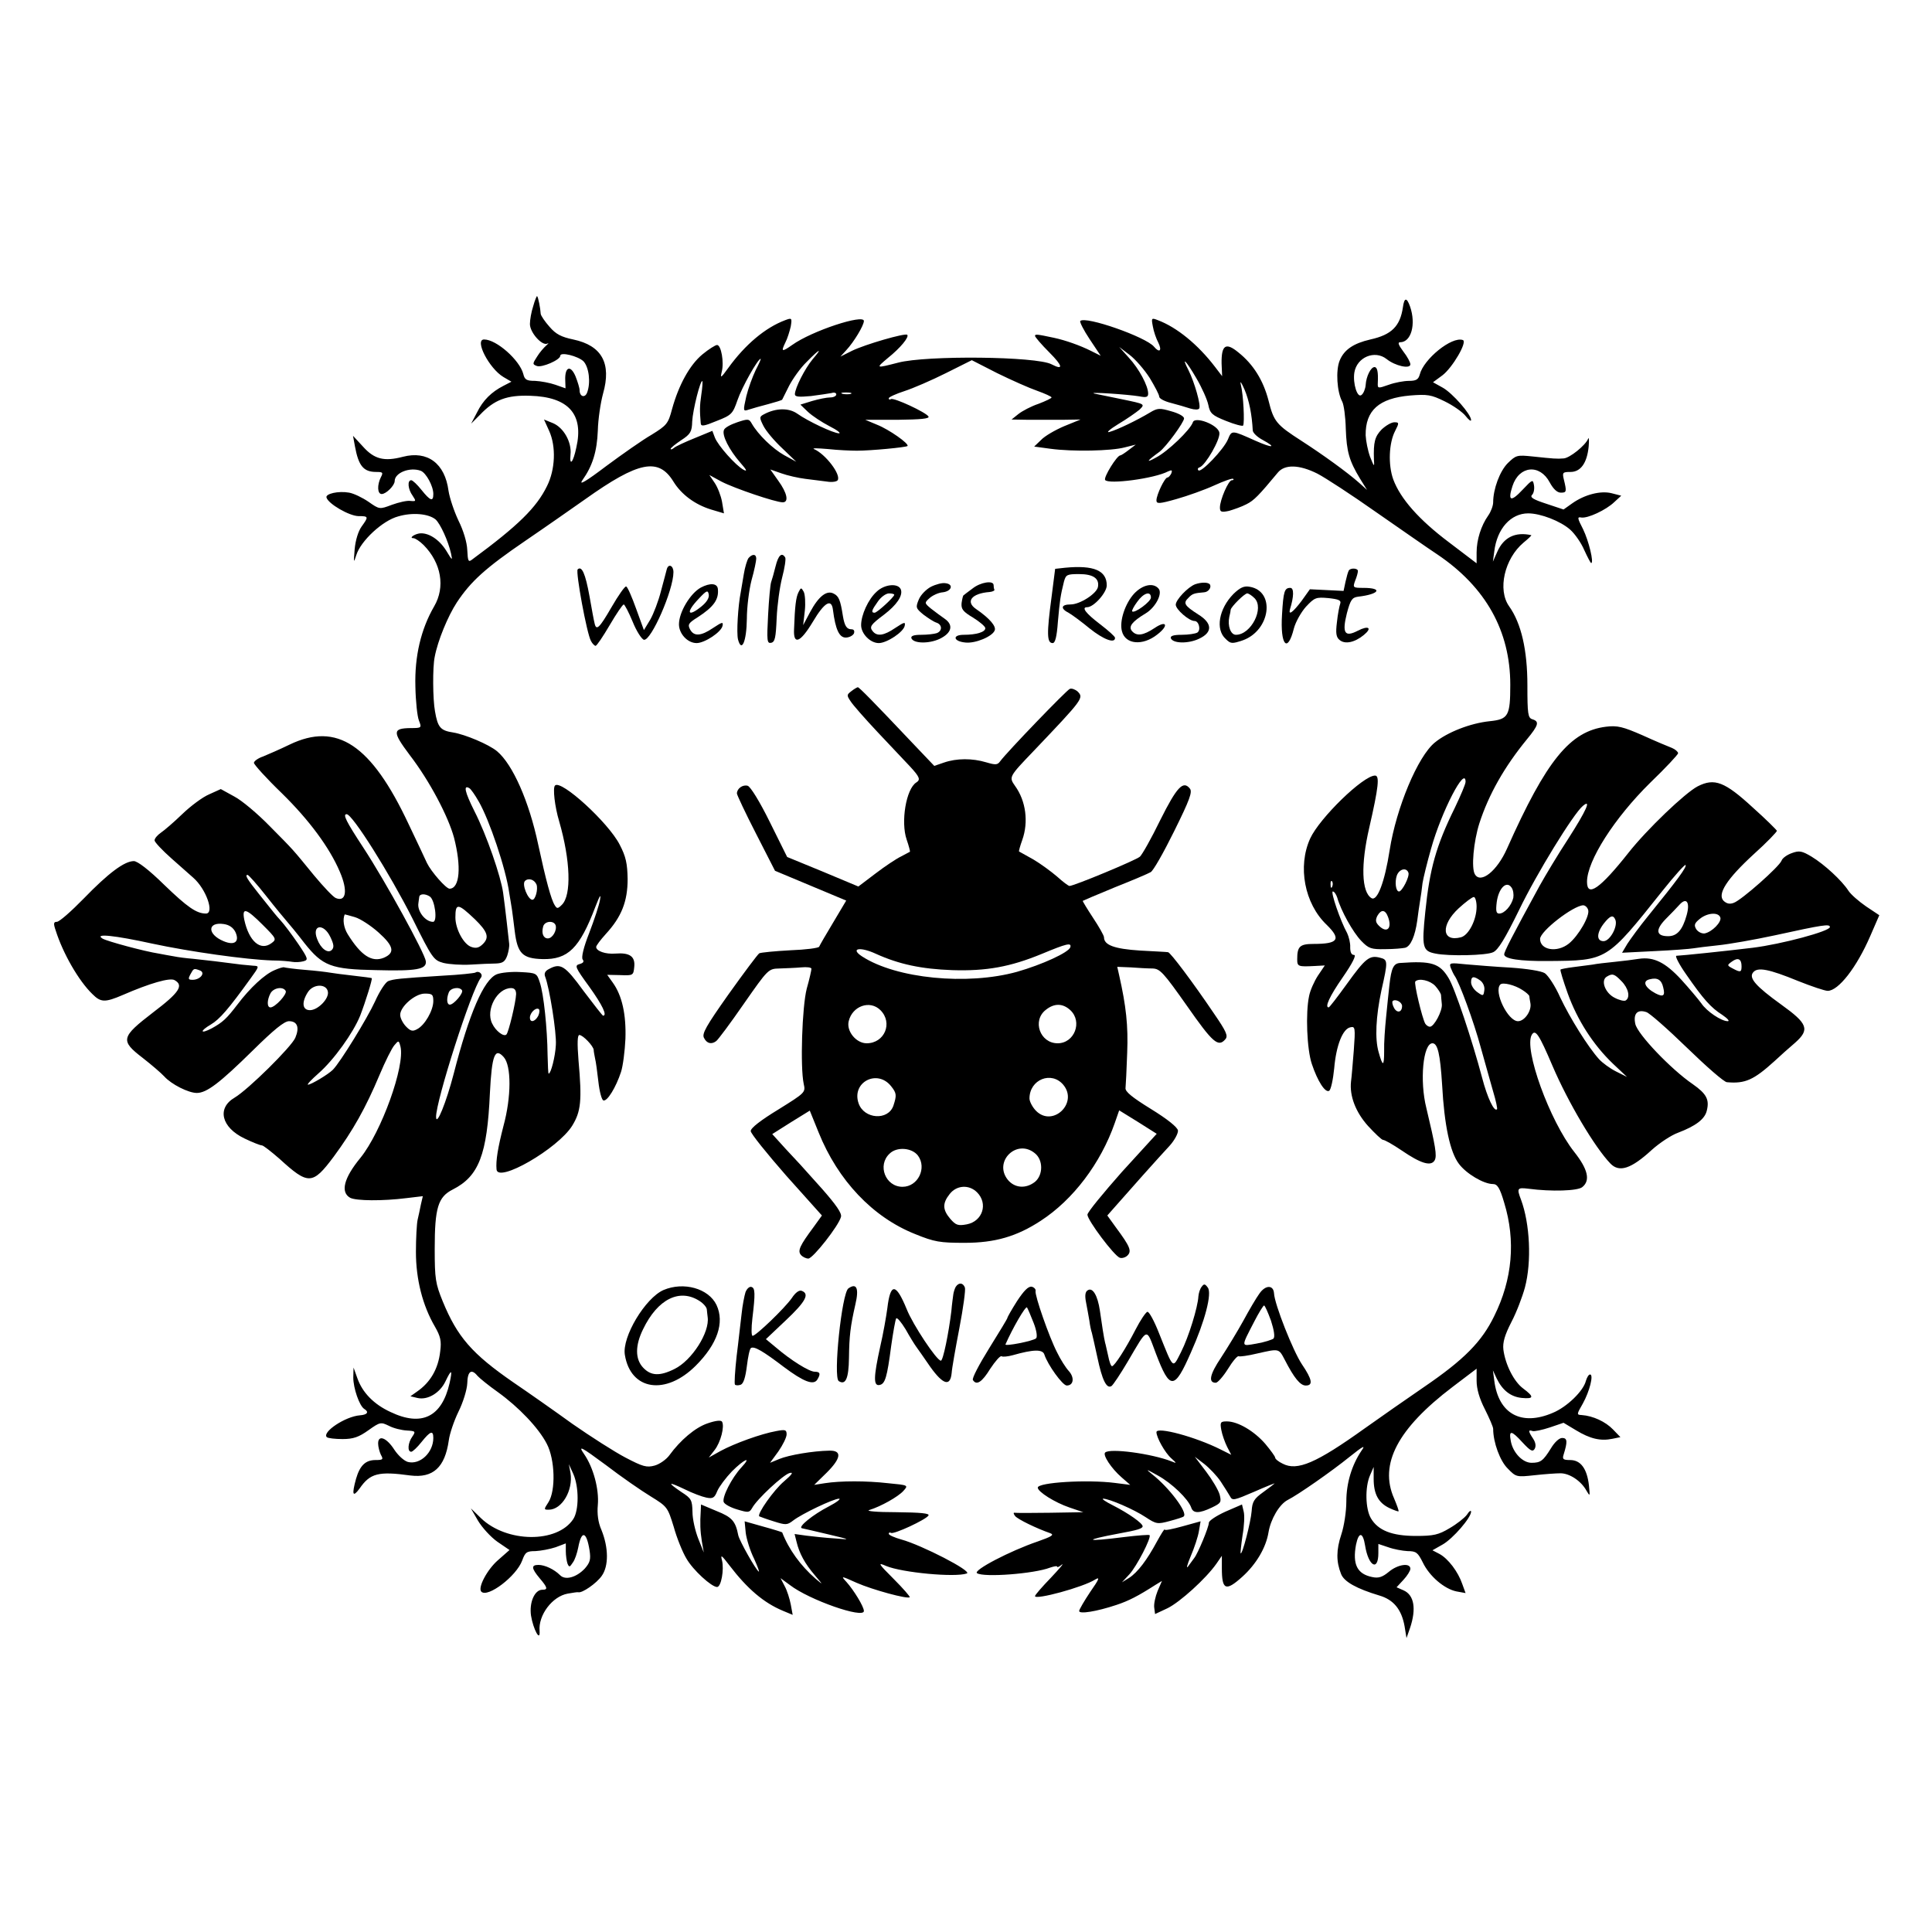 <?xml version="1.0" standalone="no"?>
<!DOCTYPE svg PUBLIC "-//W3C//DTD SVG 20010904//EN"
 "http://www.w3.org/TR/2001/REC-SVG-20010904/DTD/svg10.dtd">
<svg version="1.0" xmlns="http://www.w3.org/2000/svg"
 width="700pt" height="700pt" viewBox="0 0 700 700"
 preserveAspectRatio="xMidYMid meet">
<g transform="translate(0,700) scale(0.1,-0.1)"
fill="#000000" stroke="none">
<path d="M1932 5891 c-7 -21 -12 -50 -12 -65 0 -31 44 -80 63 -71 6 4 5 1 -4
-7 -8 -7 -24 -25 -33 -40 -17 -26 -17 -28 -1 -34 18 -7 85 22 85 37 0 15 64
-1 84 -20 20 -21 27 -78 13 -114 -8 -20 -27 -14 -27 9 0 8 -7 31 -15 51 -18
42 -39 34 -37 -15 l1 -29 -37 13 c-20 7 -53 13 -73 14 -31 0 -38 4 -43 25 -13
50 -97 125 -142 125 -36 0 18 -105 70 -136 l29 -17 -29 -15 c-43 -22 -74 -52
-96 -97 l-21 -40 32 32 c52 55 98 72 182 69 139 -4 195 -67 167 -188 -11 -53
-25 -70 -21 -25 5 45 -25 98 -64 114 l-32 13 19 -42 c25 -56 22 -139 -8 -199
-38 -78 -104 -143 -271 -266 -14 -11 -16 -7 -18 34 -1 28 -14 71 -32 107 -16
34 -32 82 -36 108 -13 99 -76 146 -165 123 -68 -18 -104 -9 -145 37 l-36 39 7
-38 c13 -71 31 -93 77 -93 24 0 26 -2 17 -19 -14 -28 -13 -61 3 -61 16 0 47
31 47 47 0 30 55 52 95 37 19 -8 45 -55 45 -84 0 -29 -11 -25 -43 15 -15 19
-32 35 -37 35 -15 0 -12 -33 5 -56 13 -20 13 -21 -8 -19 -12 2 -42 -5 -67 -14
-45 -17 -45 -17 -85 11 -22 15 -53 30 -70 33 -39 7 -87 -4 -82 -18 7 -23 82
-66 115 -67 38 0 38 -2 12 -38 -12 -17 -22 -49 -25 -82 -4 -50 -4 -52 6 -21
16 51 95 125 152 140 51 15 109 10 135 -11 17 -15 46 -78 56 -123 6 -28 5 -27
-18 11 -26 41 -66 66 -98 61 -20 -4 -36 -17 -20 -17 6 0 23 -11 37 -25 64 -65
79 -152 38 -222 -48 -83 -71 -181 -68 -290 1 -54 7 -110 13 -124 10 -26 10
-27 -30 -27 -66 -1 -67 -13 -4 -97 73 -95 140 -223 161 -300 27 -105 21 -184
-16 -185 -13 0 -67 62 -82 93 -8 18 -38 81 -67 142 -135 287 -259 370 -431
287 -35 -17 -79 -36 -96 -43 -18 -6 -33 -17 -33 -23 0 -6 45 -56 101 -110 99
-97 173 -197 210 -284 30 -69 23 -111 -14 -96 -9 3 -44 40 -79 82 -81 99 -71
88 -162 180 -43 44 -100 92 -127 106 l-49 27 -42 -19 c-24 -10 -68 -43 -98
-72 -30 -29 -65 -59 -77 -67 -13 -9 -23 -21 -23 -28 0 -6 28 -36 62 -66 34
-30 69 -61 78 -69 47 -41 78 -130 46 -130 -34 0 -67 23 -151 104 -56 55 -97
86 -110 86 -34 0 -92 -43 -182 -136 -45 -46 -88 -84 -97 -84 -12 0 -13 -6 -4
-32 26 -82 83 -182 133 -230 30 -30 45 -31 110 -3 99 43 170 63 187 54 35 -19
18 -45 -77 -117 -117 -90 -120 -102 -38 -165 32 -25 67 -55 78 -67 26 -29 88
-60 118 -60 36 0 83 36 203 154 76 75 114 106 131 106 30 0 39 -22 23 -60 -14
-33 -171 -188 -220 -217 -65 -38 -48 -108 36 -148 29 -14 57 -25 63 -25 5 0
33 -22 63 -48 105 -96 120 -96 197 7 70 95 116 177 166 296 21 50 45 98 54
108 15 18 16 18 22 -5 17 -70 -69 -309 -145 -403 -61 -74 -73 -125 -37 -145
22 -11 117 -12 204 -1 l59 7 -7 -30 c-3 -17 -9 -42 -12 -56 -3 -14 -6 -66 -6
-116 0 -99 24 -194 69 -271 20 -35 24 -52 19 -89 -7 -64 -36 -113 -84 -146
l-24 -17 25 -6 c37 -9 82 18 102 60 22 46 26 44 15 -6 -28 -123 -101 -159
-214 -105 -61 28 -102 71 -120 122 l-14 39 -1 -36 c0 -38 22 -103 40 -114 18
-11 11 -21 -16 -23 -53 -4 -138 -61 -120 -79 4 -4 30 -7 57 -7 39 0 59 7 94
32 42 30 45 30 74 16 17 -9 46 -16 65 -17 31 -2 33 -3 20 -22 -16 -22 -19 -55
-4 -55 5 0 22 16 37 35 32 40 43 44 43 15 0 -53 -48 -98 -92 -87 -14 4 -35 23
-49 44 -28 44 -59 56 -59 23 0 -12 5 -30 10 -41 10 -17 7 -19 -19 -19 -37 0
-57 -20 -71 -68 -16 -58 -12 -69 13 -35 38 55 68 63 184 47 82 -10 125 29 139
127 3 24 19 71 35 104 17 34 31 80 32 103 1 44 15 54 37 27 7 -8 40 -35 74
-59 75 -54 147 -129 177 -187 30 -57 33 -170 6 -212 -17 -26 -17 -27 1 -27 48
0 89 70 79 133 l-6 32 16 -35 c21 -47 21 -132 0 -164 -58 -88 -241 -86 -334 3
l-37 36 26 -45 c15 -25 46 -59 70 -76 l44 -30 -42 -37 c-39 -34 -74 -100 -60
-114 23 -23 127 56 148 113 11 30 16 34 48 34 19 1 52 7 73 14 l37 14 0 -28
c0 -16 3 -36 6 -45 6 -14 8 -14 19 3 8 10 16 35 20 55 12 64 30 59 41 -10 5
-33 2 -44 -17 -66 -30 -32 -71 -44 -90 -24 -21 21 -55 37 -78 37 -27 0 -26
-12 4 -48 29 -34 31 -42 10 -42 -28 0 -48 -46 -41 -94 8 -49 34 -98 31 -55 -5
57 46 125 102 135 18 3 35 6 38 5 14 -4 66 32 85 59 26 36 25 103 -1 167 -12
27 -16 58 -13 90 5 57 -16 136 -50 185 -22 32 -13 28 79 -40 56 -43 130 -94
163 -114 60 -37 61 -39 83 -110 11 -40 32 -92 46 -115 24 -42 91 -103 111
-103 15 0 26 63 18 96 -6 23 -2 20 27 -18 65 -85 124 -135 193 -164 l36 -15
-7 38 c-4 20 -13 50 -22 66 l-15 29 34 -25 c70 -54 268 -123 268 -94 0 16 -37
76 -63 105 -21 23 -21 23 37 -3 57 -25 185 -60 192 -52 2 2 -24 32 -58 66 -57
57 -59 61 -27 47 58 -24 249 -42 292 -27 21 8 -164 103 -237 123 -25 7 -46 16
-46 21 0 4 4 6 8 3 11 -6 127 48 136 63 5 8 -29 11 -116 12 -73 0 -113 4 -98
8 42 13 104 48 123 69 19 21 18 21 -55 28 -79 9 -172 9 -230 0 l-38 -6 46 45
c52 52 55 80 9 79 -60 -1 -147 -16 -181 -30 l-34 -14 30 41 c16 23 30 51 30
62 0 17 -5 18 -37 12 -56 -10 -152 -45 -202 -72 l-43 -24 21 27 c22 28 37 86
27 103 -4 6 -23 4 -52 -6 -45 -15 -99 -61 -139 -116 -11 -15 -35 -32 -53 -37
-29 -8 -43 -4 -106 29 -40 21 -126 76 -192 122 -65 47 -162 115 -215 151 -149
103 -202 164 -255 293 -26 64 -29 81 -29 190 0 149 12 188 65 215 95 48 125
126 135 350 7 137 18 166 50 130 28 -31 28 -144 -1 -250 -20 -78 -28 -125 -25
-157 4 -51 222 75 274 158 32 52 36 91 23 237 -5 62 -4 92 3 92 13 0 51 -40
52 -54 0 -6 3 -20 5 -31 3 -11 8 -49 12 -84 4 -36 12 -66 18 -68 14 -5 46 48
64 103 7 21 14 76 16 120 3 88 -12 157 -46 204 l-20 28 47 -1 c47 -2 48 -1 51
30 4 38 -17 52 -68 48 -36 -3 -70 9 -70 24 0 5 16 26 35 47 57 62 79 118 79
199 -1 56 -6 81 -29 125 -41 80 -212 236 -234 214 -9 -8 -1 -77 15 -130 41
-142 45 -267 10 -302 -15 -15 -18 -15 -26 -2 -13 20 -32 90 -60 220 -33 156
-92 290 -149 338 -30 25 -116 61 -159 68 -46 7 -56 18 -66 77 -8 43 -9 160 -1
197 11 59 48 148 80 197 51 77 104 125 249 224 72 49 169 117 216 150 194 138
266 152 320 64 29 -47 78 -83 136 -101 l47 -14 -7 42 c-4 22 -16 53 -27 69
l-19 28 44 -24 c46 -24 196 -75 222 -75 23 0 16 34 -16 78 l-29 41 40 -14 c22
-8 62 -17 87 -20 26 -3 61 -8 79 -10 18 -3 35 0 38 5 13 20 -44 95 -86 113 -8
4 15 3 51 0 36 -4 83 -6 105 -6 49 0 177 12 183 17 7 8 -67 60 -110 77 l-43
18 118 0 c83 1 116 4 111 12 -9 15 -125 69 -136 63 -4 -3 -8 -2 -8 3 0 4 26
16 57 26 31 10 98 39 150 65 l94 47 92 -47 c51 -25 116 -54 145 -64 28 -10 52
-21 52 -24 0 -3 -21 -13 -47 -23 -27 -9 -59 -26 -73 -37 l-25 -20 60 -1 c33 0
89 0 125 0 l65 1 -59 -24 c-33 -14 -71 -36 -84 -50 l-25 -24 59 -8 c81 -11
221 -8 269 5 l40 10 -25 -19 c-14 -11 -28 -20 -31 -20 -12 0 -61 -79 -55 -89
11 -17 179 5 228 31 14 6 16 5 12 -7 -4 -8 -10 -15 -14 -15 -10 0 -40 -63 -40
-83 0 -13 10 -13 73 5 39 11 101 33 136 49 35 16 66 27 69 24 3 -3 1 -5 -5 -5
-12 0 -43 -71 -43 -99 0 -16 5 -18 33 -12 17 5 46 15 63 24 28 14 45 32 114
115 25 30 77 29 143 -4 29 -15 124 -77 212 -139 88 -61 188 -131 223 -154 175
-118 264 -277 264 -472 0 -113 -7 -125 -74 -132 -70 -7 -154 -40 -199 -77 -62
-50 -140 -237 -164 -390 -18 -116 -45 -187 -66 -174 -36 22 -39 121 -8 255 34
148 38 189 21 189 -43 0 -201 -154 -235 -228 -46 -101 -21 -236 60 -313 53
-52 42 -69 -47 -69 -51 0 -60 -9 -60 -56 0 -26 4 -27 63 -24 l37 2 -25 -37
c-13 -20 -28 -53 -32 -74 -13 -61 -8 -193 10 -246 21 -63 49 -106 63 -97 6 4
14 40 18 81 7 83 31 144 59 149 17 4 18 -2 12 -84 -4 -49 -8 -99 -10 -112 -6
-53 17 -112 62 -162 25 -27 49 -50 54 -50 6 0 36 -17 67 -38 70 -48 107 -59
120 -36 9 16 3 51 -30 189 -25 99 -12 235 22 235 19 0 28 -39 35 -150 8 -148
29 -245 61 -287 27 -36 90 -73 123 -73 16 0 25 -13 41 -68 42 -137 30 -277
-36 -410 -45 -93 -109 -158 -254 -257 -63 -43 -160 -111 -215 -150 -176 -126
-245 -156 -298 -128 -15 7 -27 17 -27 22 0 4 -16 26 -36 50 -40 46 -99 81
-139 81 -23 0 -25 -3 -20 -31 3 -17 13 -45 21 -61 l15 -29 -38 19 c-91 46
-233 84 -233 63 0 -19 31 -75 54 -95 20 -18 20 -19 1 -11 -71 28 -225 49 -241
32 -9 -9 22 -57 60 -90 l31 -27 -55 7 c-101 13 -280 2 -280 -17 0 -15 62 -54
115 -72 l50 -17 -120 -2 c-66 -1 -124 -1 -129 0 -5 1 -4 -4 2 -12 10 -12 78
-45 127 -62 16 -6 6 -12 -45 -30 -100 -34 -236 -105 -220 -115 25 -16 207 -2
264 20 15 5 26 7 26 4 0 -4 8 -1 17 7 10 7 -8 -14 -39 -47 -32 -33 -58 -63
-58 -67 0 -15 174 32 218 60 18 11 15 2 -18 -45 -22 -33 -40 -64 -40 -69 0
-12 63 -2 135 22 45 15 78 32 142 73 l23 14 -16 -37 c-8 -20 -14 -47 -12 -60
l3 -23 45 21 c45 22 139 107 177 161 l20 29 0 -45 c0 -79 14 -85 74 -31 51 46
86 106 95 161 8 48 39 101 69 117 38 19 161 105 224 156 50 40 60 45 44 23
-35 -52 -55 -117 -55 -184 0 -36 -8 -89 -18 -119 -19 -57 -19 -99 -1 -144 11
-28 56 -53 139 -78 51 -15 80 -50 91 -111 l7 -43 13 37 c23 69 15 119 -24 136
l-25 11 25 27 c14 15 25 33 25 40 0 23 -46 16 -78 -11 -23 -19 -37 -24 -60
-19 -55 11 -72 46 -59 117 10 48 25 47 33 -3 12 -75 48 -95 48 -27 l0 33 36
-12 c19 -7 51 -13 70 -14 31 0 37 -5 55 -41 24 -50 78 -96 122 -105 l33 -6
-12 33 c-15 44 -51 92 -83 109 l-25 13 37 21 c37 21 103 97 103 119 0 6 -7 2
-15 -11 -9 -12 -37 -34 -63 -49 -40 -24 -58 -28 -122 -28 -87 0 -137 20 -163
64 -20 34 -22 113 -3 156 l13 30 0 -43 c0 -55 17 -87 57 -106 17 -8 32 -13 33
-12 2 2 -6 23 -16 47 -55 124 13 253 212 404 l87 66 0 -44 c0 -29 10 -64 30
-103 16 -32 30 -64 30 -71 0 -49 25 -117 53 -144 30 -31 32 -31 97 -24 36 4
78 7 94 7 33 0 75 -28 94 -63 13 -22 13 -21 9 19 -7 61 -30 92 -68 92 -25 0
-29 3 -24 19 15 48 14 61 -5 61 -11 0 -28 -16 -41 -38 -28 -45 -37 -52 -70
-52 -32 0 -67 36 -75 78 -8 42 2 40 43 -5 28 -30 36 -34 43 -23 6 10 4 23 -5
37 -18 27 -19 34 -2 28 6 -2 35 4 62 13 l50 17 45 -27 c51 -31 89 -40 132 -31
l29 6 -27 28 c-27 28 -72 49 -113 52 -19 1 -19 2 4 42 24 43 40 105 26 105 -5
0 -11 -10 -15 -23 -9 -37 -69 -95 -120 -116 -114 -49 -197 -4 -212 117 l-5 37
14 -30 c21 -43 51 -66 91 -70 44 -4 45 4 5 34 -34 25 -65 87 -72 141 -3 26 5
53 29 100 19 36 40 92 49 125 25 94 18 232 -14 318 -16 42 -14 45 27 40 83
-11 179 -8 195 6 30 24 20 65 -29 127 -90 114 -184 375 -154 425 13 21 26 2
75 -113 57 -133 153 -295 210 -354 32 -33 75 -19 150 50 28 25 70 53 95 62 63
24 97 49 104 80 10 40 -1 61 -51 96 -79 54 -200 181 -208 218 -8 37 7 54 40
43 11 -3 77 -61 147 -129 70 -68 135 -125 145 -125 66 -6 97 8 173 77 19 18
53 48 74 66 54 48 46 69 -50 138 -93 67 -119 97 -102 117 16 20 57 12 162 -31
50 -20 98 -36 108 -36 39 0 105 85 154 198 l33 76 -48 32 c-26 18 -55 43 -64
57 -24 37 -87 95 -133 123 -35 21 -45 23 -72 13 -17 -6 -34 -18 -37 -27 -8
-22 -145 -143 -173 -153 -15 -6 -26 -3 -37 7 -24 24 11 79 109 169 48 43 85
82 84 85 -2 4 -40 42 -86 83 -103 95 -140 109 -201 78 -46 -24 -184 -156 -251
-241 -102 -129 -150 -163 -150 -105 0 76 99 231 229 359 56 54 101 102 101
107 0 5 -10 14 -22 19 -13 5 -61 25 -107 46 -71 31 -91 36 -132 31 -130 -16
-216 -121 -359 -442 -36 -81 -95 -128 -116 -93 -14 22 -5 119 16 185 34 105
91 205 172 304 43 52 46 65 20 73 -16 5 -18 19 -18 123 0 127 -22 224 -66 286
-43 60 -17 173 52 231 17 14 30 26 28 27 -58 13 -100 -8 -123 -60 l-16 -36 5
37 c10 83 60 138 123 138 45 0 117 -28 152 -59 17 -15 40 -48 51 -74 12 -26
23 -47 25 -47 11 0 -9 81 -29 122 -21 41 -22 46 -7 43 23 -4 90 27 120 56 l25
23 -35 9 c-40 10 -98 -5 -143 -37 l-31 -22 -63 21 c-46 15 -60 23 -51 32 6 6
9 21 7 34 -4 23 -5 23 -41 -15 -43 -46 -55 -42 -37 13 24 74 99 81 135 13 13
-24 27 -37 40 -37 21 0 22 3 11 48 -6 25 -4 27 24 27 37 0 60 32 66 92 2 24 1
36 -2 28 -10 -24 -67 -70 -89 -71 -25 -2 -35 -1 -111 7 -58 6 -61 5 -91 -24
-29 -29 -53 -94 -53 -142 0 -12 -8 -34 -18 -48 -26 -37 -42 -88 -42 -134 l0
-39 -100 76 c-109 82 -176 158 -202 228 -19 53 -16 132 7 176 15 29 14 31 -3
31 -11 0 -31 -12 -46 -26 -25 -26 -30 -46 -28 -109 2 -28 1 -28 -14 10 -8 22
-15 57 -16 78 -1 90 48 134 161 144 63 5 76 3 125 -21 31 -15 65 -39 76 -53
11 -14 20 -21 20 -15 0 21 -67 97 -102 117 l-36 20 34 25 c36 27 92 122 74
128 -40 14 -142 -69 -156 -125 -5 -18 -13 -23 -39 -23 -18 0 -51 -6 -73 -14
-40 -14 -41 -14 -40 7 2 40 -2 57 -12 57 -13 0 -30 -33 -32 -65 -1 -14 -8 -31
-15 -36 -15 -13 -32 42 -26 81 9 56 74 83 117 49 31 -25 86 -37 86 -19 0 7
-11 28 -26 47 -17 23 -21 33 -11 33 40 0 58 65 36 129 -12 34 -21 34 -26 -2
-10 -69 -41 -100 -118 -117 -61 -14 -95 -37 -111 -76 -15 -36 -10 -114 9 -149
6 -11 12 -55 13 -99 3 -82 12 -115 52 -181 l25 -40 -29 26 c-43 38 -130 101
-209 152 -90 58 -100 69 -119 146 -19 73 -55 131 -109 174 -46 38 -62 27 -61
-40 l2 -46 -26 34 c-62 81 -138 143 -207 169 -23 9 -24 8 -18 -23 3 -18 12
-44 20 -59 14 -29 4 -38 -16 -14 -29 35 -248 112 -267 93 -3 -3 12 -33 34 -66
l40 -60 -36 18 c-38 19 -91 38 -133 47 -61 13 -69 14 -69 7 0 -4 23 -31 52
-60 49 -49 52 -66 8 -43 -54 29 -454 33 -556 6 -82 -21 -82 -21 -37 17 45 36
78 76 70 84 -8 7 -153 -35 -200 -58 l-42 -21 21 23 c28 30 64 90 64 106 0 26
-189 -36 -260 -87 -37 -26 -41 -25 -25 8 8 15 16 42 20 59 5 31 4 32 -20 23
-72 -27 -145 -88 -207 -174 -26 -36 -29 -38 -23 -13 9 34 -2 97 -17 97 -6 0
-30 -15 -53 -34 -46 -38 -86 -111 -110 -198 -14 -53 -19 -59 -74 -93 -33 -19
-107 -71 -165 -114 -74 -56 -100 -71 -86 -51 37 52 53 104 56 180 1 41 10 101
19 134 31 109 -4 174 -108 196 -43 9 -63 19 -86 46 -17 19 -31 40 -32 47 -1
20 -9 61 -13 64 -1 2 -8 -14 -14 -36z m2234 -261 c18 -30 34 -60 34 -67 0 -7
19 -17 43 -23 23 -6 54 -15 69 -20 17 -5 30 -5 33 0 7 11 -17 95 -39 139 -28
54 -8 34 29 -30 20 -34 39 -77 43 -96 6 -31 14 -38 64 -58 32 -13 60 -20 62
-17 6 10 1 112 -8 147 -4 18 1 11 13 -16 17 -40 27 -91 30 -149 1 -9 17 -24
36 -34 53 -29 35 -30 -26 -3 -87 39 -86 39 -100 5 -15 -36 -98 -123 -107 -112
-4 4 -2 9 5 11 21 8 75 101 71 125 -4 29 -89 61 -96 38 -9 -27 -91 -106 -134
-128 -38 -21 -34 -13 13 21 24 18 89 107 89 121 0 8 -21 19 -47 26 -41 12 -49
12 -77 -5 -45 -27 -117 -62 -146 -70 -14 -4 0 9 31 28 32 19 66 43 78 53 20
20 20 20 -62 37 -45 9 -91 19 -102 21 -27 7 121 -3 163 -10 25 -5 32 -3 32 10
0 28 -33 90 -70 130 l-35 39 38 -29 c21 -16 54 -54 73 -84z m-1222 68 c-28
-34 -63 -103 -64 -126 0 -10 14 -11 58 -7 31 4 65 9 75 11 9 3 17 1 17 -5 0
-6 -10 -11 -22 -11 -13 0 -42 -6 -66 -13 l-42 -13 27 -26 c16 -15 51 -38 78
-52 28 -14 43 -26 35 -26 -20 0 -113 44 -151 71 -31 22 -78 21 -121 -2 -17 -9
-17 -12 -2 -42 9 -18 39 -54 68 -81 l51 -49 -44 24 c-41 23 -94 74 -117 114
-10 18 -14 18 -53 5 -24 -8 -46 -20 -48 -28 -8 -19 19 -72 59 -118 23 -26 27
-34 12 -26 -28 15 -93 88 -104 117 l-9 24 -63 -26 c-35 -14 -69 -30 -75 -35
-7 -6 -13 -8 -13 -4 0 3 17 17 38 31 34 22 39 31 40 68 2 41 30 153 37 146 1
-2 0 -24 -4 -49 -6 -41 -6 -58 -2 -104 1 -12 12 -10 58 9 54 21 58 26 75 75
16 47 74 150 84 150 2 0 -6 -18 -18 -41 -11 -23 -27 -66 -34 -95 -12 -54 -12
-55 9 -48 12 4 44 13 71 20 26 7 49 14 50 16 1 2 12 24 25 50 13 25 41 65 64
87 48 49 59 53 21 9z m139 -125 c-7 -2 -21 -2 -30 0 -10 3 -4 5 12 5 17 0 24
-2 18 -5z m2227 -1406 c0 -8 -18 -50 -39 -94 -68 -138 -91 -221 -107 -378 -13
-127 -10 -141 37 -150 48 -10 185 -7 209 5 18 8 43 49 94 153 63 131 197 349
231 377 32 27 13 -16 -53 -119 -38 -58 -84 -135 -104 -171 -101 -185 -128
-238 -128 -248 0 -16 56 -25 160 -24 214 2 210 -1 414 255 43 54 81 96 83 93
6 -6 -30 -55 -134 -183 -32 -39 -66 -86 -77 -103 l-19 -32 119 6 c66 3 128 8
139 10 11 2 52 7 90 11 39 4 131 20 205 36 178 39 200 42 200 30 0 -15 -175
-62 -280 -75 -99 -12 -253 -28 -276 -29 -6 0 9 -30 35 -67 63 -91 90 -121 131
-147 19 -13 28 -23 20 -23 -23 0 -76 35 -96 65 -11 15 -43 53 -72 85 -58 63
-100 84 -154 76 -18 -3 -58 -8 -88 -11 -30 -3 -66 -7 -80 -10 -14 -2 -45 -6
-69 -9 -24 -3 -45 -7 -47 -9 -2 -2 10 -41 26 -86 35 -97 92 -186 164 -255 l51
-48 -40 20 c-22 11 -49 31 -61 44 -40 44 -106 150 -141 224 -18 41 -44 80 -56
88 -13 8 -64 16 -122 20 -55 3 -128 9 -163 12 -58 6 -62 6 -56 -12 4 -10 10
-23 14 -29 17 -23 70 -167 95 -260 15 -55 36 -127 45 -160 10 -33 16 -62 14
-64 -10 -11 -35 41 -54 114 -36 136 -100 328 -122 362 -32 53 -62 62 -174 54
-25 -1 -33 -18 -40 -81 -3 -25 -8 -77 -12 -116 -4 -39 -8 -94 -7 -122 0 -57
-5 -58 -20 -4 -14 48 -10 129 10 223 24 106 24 112 -5 119 -38 10 -53 -2 -120
-95 -34 -47 -63 -85 -66 -85 -15 0 3 40 51 109 36 52 50 81 41 81 -10 0 -14
10 -14 28 1 15 -5 38 -11 51 -25 45 -61 151 -52 151 5 0 12 -10 16 -22 13 -47
57 -126 87 -157 27 -28 36 -31 87 -30 31 0 63 3 72 5 20 5 36 42 44 99 3 22 7
54 10 70 3 17 7 46 9 65 3 19 17 76 31 125 38 136 125 303 125 242z m-3576
-70 c39 -67 99 -245 111 -332 4 -22 8 -50 10 -61 2 -12 6 -47 10 -78 10 -81
28 -99 101 -101 92 -2 134 39 191 189 16 41 21 50 17 26 -3 -19 -21 -73 -39
-120 -21 -53 -29 -89 -24 -96 6 -8 3 -13 -11 -17 -19 -5 -16 -12 35 -82 48
-67 66 -105 50 -105 -2 0 -34 41 -71 90 -67 92 -83 102 -125 79 -14 -7 -18
-16 -14 -27 16 -41 42 -204 39 -248 -2 -42 -18 -104 -26 -104 -2 0 -3 30 -4
68 -1 95 -14 221 -28 262 -11 34 -12 35 -70 38 -33 2 -71 -2 -86 -8 -47 -19
-100 -142 -156 -360 -27 -104 -63 -193 -64 -157 -1 57 128 460 162 504 10 12
-6 28 -20 19 -4 -2 -57 -8 -117 -11 -159 -10 -178 -12 -199 -20 -10 -5 -31
-37 -47 -73 -28 -61 -126 -221 -153 -248 -17 -17 -79 -54 -90 -54 -5 0 12 18
38 41 56 49 126 147 151 209 20 52 45 133 42 136 -1 1 -31 5 -67 9 -36 4 -74
9 -85 11 -11 2 -51 7 -90 10 -38 3 -72 8 -75 9 -3 2 -19 -3 -35 -10 -36 -15
-89 -64 -135 -125 -39 -51 -53 -64 -93 -86 -42 -22 -44 -10 -3 14 32 19 64 56
144 167 32 44 32 45 10 46 -13 1 -32 3 -43 4 -67 9 -136 17 -175 21 -25 2 -56
6 -70 9 -14 2 -38 7 -55 10 -52 8 -185 44 -203 54 -33 20 43 12 180 -18 135
-29 340 -58 435 -61 29 0 61 -3 72 -5 11 -2 29 -1 40 2 19 5 18 9 -19 64 -22
32 -51 71 -65 86 -14 15 -28 33 -32 38 -5 6 -24 30 -44 55 -43 54 -53 70 -42
70 4 0 35 -35 68 -77 33 -42 67 -83 75 -92 8 -9 37 -44 63 -78 66 -83 96 -95
260 -98 147 -4 183 3 180 32 -3 28 -146 289 -226 411 -63 96 -76 122 -61 122
21 0 156 -215 238 -377 73 -147 77 -152 113 -162 21 -5 65 -8 98 -6 33 2 74 4
92 4 25 1 33 7 41 29 5 15 8 34 7 42 -1 8 -5 44 -9 80 -4 36 -10 83 -13 105
-8 59 -60 210 -104 296 -35 70 -41 97 -18 83 5 -3 20 -24 33 -47z m3369 -259
c5 -14 -23 -68 -34 -68 -12 0 -16 35 -8 58 9 24 35 30 42 10z m-3159 -43 c6
-17 -4 -55 -15 -55 -16 0 -39 56 -27 68 12 12 34 6 42 -13z m2883 -7 c-3 -8
-6 -5 -6 6 -1 11 2 17 5 13 3 -3 4 -12 1 -19z m656 -41 c-7 -29 -32 -57 -51
-57 -11 0 -13 9 -9 42 7 50 35 78 53 53 7 -9 9 -26 7 -38z m-3926 5 c19 -12
29 -92 12 -92 -28 0 -58 39 -53 68 1 6 2 17 3 22 1 12 21 13 38 2z m3793 -37
c0 -48 -29 -104 -57 -111 -69 -18 -74 44 -8 105 24 22 49 41 55 41 5 0 10 -16
10 -35z m761 -31 c-15 -54 -35 -76 -67 -76 -44 0 -47 23 -9 62 19 19 42 43 51
53 25 27 38 7 25 -39z m-4390 -15 c45 -44 53 -65 29 -89 -14 -14 -25 -17 -42
-11 -28 9 -58 65 -58 107 0 53 9 52 71 -7z m4033 35 c8 -21 -35 -95 -70 -123
-43 -34 -104 -23 -104 17 0 28 119 120 156 122 7 0 15 -7 18 -16z m-4802 -55
c49 -49 51 -52 32 -66 -40 -30 -82 6 -99 85 -9 46 7 41 67 -19z m4077 29 c16
-42 -4 -61 -33 -32 -12 12 -13 20 -6 35 14 25 29 24 39 -3z m-3658 -56 c56
-50 61 -74 20 -92 -44 -18 -83 8 -131 85 -15 24 -19 54 -11 72 1 0 17 -4 37
-10 20 -6 58 -31 85 -55z m4862 54 c6 -16 -30 -53 -57 -58 -10 -1 -23 5 -30
15 -9 15 -7 22 13 38 27 22 67 25 74 5z m-380 -9 c9 -24 -20 -77 -43 -77 -26
0 -26 29 1 64 23 29 34 33 42 13z m-5000 -44 c16 -35 -3 -50 -43 -33 -60 25
-59 71 1 62 20 -3 34 -13 42 -29z m1160 25 c6 -18 -11 -48 -28 -48 -16 0 -24
18 -17 43 5 20 38 23 45 5z m-816 -43 c13 -27 14 -38 5 -47 -14 -14 -40 5 -53
40 -20 52 24 58 48 7z m5113 -106 c0 -22 -4 -23 -32 -8 -21 11 -21 12 -3 25
22 16 35 10 35 -17z m-5586 -15 c22 -8 2 -34 -26 -34 -16 0 -17 3 -8 20 12 22
12 22 34 14z m5151 -39 c25 -25 33 -59 15 -70 -5 -3 -23 1 -40 10 -34 17 -51
62 -29 76 21 13 28 11 54 -16z m-511 2 c10 -8 16 -22 14 -35 -3 -21 -4 -22
-25 -7 -13 9 -23 25 -23 36 0 22 9 24 34 6z m662 -24 c8 -31 1 -37 -28 -22
-39 21 -49 45 -20 51 27 7 42 -2 48 -29z m-826 5 c11 -12 20 -27 21 -32 0 -6
2 -21 3 -34 3 -24 -28 -82 -43 -82 -6 0 -13 5 -17 11 -11 19 -42 148 -36 153
13 13 53 4 72 -16z m316 -15 c13 -8 24 -18 25 -22 0 -3 2 -15 4 -26 5 -27 -21
-65 -45 -65 -37 0 -89 108 -64 133 9 9 53 -2 80 -20z m-4328 -6 c5 -25 -36
-67 -65 -67 -28 0 -31 29 -7 66 20 30 67 30 72 1z m-153 3 c7 -11 -38 -60 -55
-60 -13 0 -13 26 0 51 11 20 45 26 55 9z m639 2 c6 -10 -30 -52 -44 -52 -11 0
-13 21 -4 44 6 17 39 22 48 8z m196 -14 c-1 -29 -27 -138 -35 -146 -9 -10 -39
12 -52 40 -24 49 18 128 69 128 12 0 18 -7 18 -22z m-300 -25 c0 -34 -31 -88
-59 -102 -16 -9 -24 -7 -41 11 -11 12 -20 30 -20 41 0 30 54 77 89 77 27 0 31
-3 31 -27z m3510 -18 c0 -23 -18 -27 -29 -7 -6 11 -8 22 -5 25 10 9 34 -4 34
-18z m-3130 -36 c-12 -22 -30 -25 -30 -6 0 17 21 38 32 31 4 -3 3 -14 -2 -25z
m2473 -1687 c13 -20 29 -45 34 -54 8 -16 15 -14 87 17 43 19 76 32 74 30 -2
-2 -21 -17 -42 -32 -32 -23 -39 -34 -41 -68 -3 -39 -34 -160 -40 -153 -1 2 2
31 7 65 6 34 8 73 4 87 l-6 25 -60 -26 c-33 -15 -60 -33 -60 -40 0 -16 -40
-112 -53 -128 -4 -5 -14 -19 -22 -30 -8 -11 -4 5 9 36 13 30 27 72 30 92 l6
35 -65 -18 c-36 -10 -65 -16 -65 -12 -1 4 -13 -16 -28 -43 -36 -67 -70 -112
-101 -132 l-26 -16 27 29 c26 28 81 134 73 142 -2 2 -43 -1 -92 -7 -143 -18
-151 -12 -18 13 67 12 85 18 85 26 0 11 -51 47 -108 76 -26 13 -42 24 -35 24
22 0 112 -39 154 -67 38 -25 43 -26 87 -14 26 7 49 14 51 17 15 14 -53 104
-114 152 -26 21 -23 20 20 -4 51 -28 110 -85 121 -116 7 -22 29 -22 75 0 33
16 35 19 28 47 -5 17 -27 54 -49 83 l-41 54 34 -26 c19 -15 46 -43 60 -64z
m-1737 51 c-35 -38 -70 -107 -64 -125 3 -8 25 -20 49 -27 40 -12 44 -12 54 5
17 32 113 121 136 127 15 4 9 -5 -20 -30 -37 -31 -99 -119 -90 -127 2 -1 26
-10 52 -18 44 -14 49 -14 71 3 31 24 146 79 166 79 8 0 -8 -13 -37 -28 -58
-30 -112 -74 -98 -79 6 -1 48 -11 95 -22 84 -20 84 -20 25 -15 -33 2 -79 7
-103 10 l-43 6 7 -28 c10 -42 30 -79 66 -121 31 -37 32 -37 3 -13 -54 47 -97
106 -121 168 -1 1 -32 11 -69 21 l-67 19 4 -42 c3 -23 16 -65 30 -93 13 -29
21 -50 17 -47 -11 7 -69 110 -74 131 -10 52 -23 66 -78 88 l-57 24 -1 -22 c-3
-47 -2 -73 4 -112 l7 -40 -20 50 c-11 28 -21 71 -21 97 -1 43 -4 49 -40 72
-53 36 -49 39 12 10 28 -14 63 -27 78 -30 24 -5 30 -1 40 24 7 16 31 48 53 71
45 45 74 57 34 14z"/>
<path d="M2712 4978 c-5 -7 -13 -33 -17 -58 -4 -25 -9 -54 -11 -65 -10 -50
-16 -148 -10 -172 13 -49 31 -7 32 75 0 42 8 105 17 140 10 35 17 70 17 78 0
17 -14 18 -28 2z"/>
<path d="M2810 4948 c-6 -24 -13 -49 -16 -57 -3 -8 -8 -62 -11 -119 -5 -94 -4
-104 11 -101 14 3 17 19 20 89 2 47 11 113 20 148 9 34 14 67 11 72 -12 20
-25 9 -35 -32z"/>
<path d="M2416 4938 c-2 -7 -11 -43 -21 -79 -9 -36 -27 -83 -39 -104 l-23 -38
-28 77 c-15 42 -31 79 -36 81 -4 3 -28 -31 -54 -76 -44 -76 -55 -86 -61 -56
-2 7 -10 50 -18 96 -15 83 -28 112 -43 98 -8 -9 33 -232 48 -259 5 -10 13 -18
17 -18 4 0 27 34 51 75 24 41 47 75 51 75 3 0 18 -28 32 -62 14 -35 33 -64 41
-66 26 -5 107 180 107 245 0 24 -18 32 -24 11z"/>
<path d="M3859 4943 l-36 -4 -13 -102 c-18 -134 -17 -167 4 -167 9 0 15 22 19
78 7 77 9 93 22 145 7 25 11 27 55 27 51 0 74 -16 68 -47 -5 -24 -65 -63 -99
-63 -35 0 -38 -15 -6 -31 12 -7 46 -32 75 -56 50 -40 92 -56 92 -34 0 5 -25
27 -55 50 -51 39 -68 61 -46 61 24 0 71 53 71 79 0 54 -47 74 -151 64z"/>
<path d="M4887 4933 c-3 -5 -8 -23 -12 -41 l-7 -33 -61 3 -61 3 -30 -42 c-31
-41 -49 -55 -42 -30 14 45 15 77 1 77 -21 0 -25 -12 -30 -97 -7 -111 20 -142
43 -50 6 23 26 59 44 79 31 33 36 35 81 31 37 -4 47 -8 43 -20 -3 -8 -9 -38
-12 -67 -5 -40 -3 -55 10 -65 19 -16 54 -9 87 18 32 26 18 36 -21 16 -48 -25
-58 -9 -40 63 13 49 19 57 40 60 78 9 92 32 20 32 -38 0 -39 1 -30 26 6 14 10
30 10 35 0 11 -27 12 -33 2z"/>
<path d="M2539 4871 c-38 -21 -79 -89 -79 -133 0 -34 31 -68 64 -68 29 0 90
40 94 63 3 15 -2 13 -34 -8 -44 -30 -70 -32 -84 -5 -9 17 -5 23 27 43 59 38
78 65 74 103 -2 21 -28 23 -62 5z m4 -67 c-52 -43 -60 -24 -11 27 28 30 33 32
36 15 2 -12 -7 -27 -25 -42z"/>
<path d="M3373 4874 c-17 -9 -37 -29 -44 -46 -12 -29 -11 -32 17 -55 16 -12
37 -26 47 -29 21 -7 22 -30 1 -38 -9 -3 -34 -6 -56 -6 -27 0 -38 -4 -36 -12 7
-20 63 -21 102 -3 44 21 52 50 19 73 -13 9 -36 26 -50 37 -24 20 -24 21 -5 38
11 10 33 20 48 21 33 4 40 30 9 33 -11 2 -34 -4 -52 -13z"/>
<path d="M3524 4868 c-16 -12 -31 -23 -33 -25 -2 -1 -5 -14 -7 -28 -2 -22 5
-31 42 -53 24 -15 44 -32 44 -38 0 -14 -32 -24 -78 -24 -43 0 -38 -24 6 -28
36 -4 98 22 106 44 6 15 -19 44 -67 77 -40 27 -17 57 48 62 11 1 19 5 18 8 -2
4 -3 12 -3 17 0 18 -47 11 -76 -12z"/>
<path d="M4330 4883 c-26 -10 -70 -56 -70 -74 0 -17 48 -59 68 -59 16 0 24
-33 10 -42 -7 -4 -32 -8 -56 -8 -30 0 -42 -4 -40 -12 7 -20 64 -21 103 -2 49
23 48 56 -4 88 -50 32 -55 41 -35 60 14 15 21 17 57 20 15 1 27 17 21 28 -6 9
-31 9 -54 1z"/>
<path d="M3176 4856 c-30 -27 -56 -84 -56 -121 0 -31 33 -65 64 -65 29 0 90
40 94 63 3 15 -2 13 -34 -8 -41 -28 -66 -32 -82 -12 -13 16 -7 24 41 60 46 35
69 69 61 91 -9 24 -59 20 -88 -8z m64 -11 c0 -8 -62 -65 -71 -65 -14 0 -11 9
12 41 11 16 29 29 40 29 10 0 19 -2 19 -5z"/>
<path d="M4109 4849 c-32 -35 -54 -99 -44 -136 12 -48 75 -54 128 -12 43 33
34 53 -9 24 -42 -28 -66 -31 -83 -11 -13 16 1 34 49 63 36 21 63 72 48 90 -19
23 -58 15 -89 -18z m61 -14 c0 -15 -60 -59 -68 -50 -2 2 6 18 18 34 23 33 50
41 50 16z"/>
<path d="M4469 4848 c-53 -54 -66 -129 -28 -163 18 -18 23 -18 62 -5 100 36
119 178 25 194 -21 4 -35 -3 -59 -26z m76 -15 c37 -36 -12 -133 -67 -133 -19
0 -31 32 -24 65 3 11 5 23 5 26 2 11 50 59 60 59 5 0 17 -8 26 -17z"/>
<path d="M2893 4854 c-9 -18 -13 -49 -16 -134 -3 -59 23 -48 68 27 42 71 68
86 73 43 9 -71 23 -100 46 -100 13 0 26 7 30 15 3 9 0 15 -9 15 -17 0 -25 12
-31 48 -9 58 -15 72 -33 81 -25 14 -55 -9 -86 -67 l-25 -47 6 52 c3 28 1 59
-4 69 -9 16 -10 16 -19 -2z"/>
<path d="M3085 4496 c-17 -13 -18 -15 -3 -37 8 -13 53 -64 99 -113 46 -49 99
-105 117 -124 34 -37 38 -47 22 -57 -37 -23 -57 -143 -35 -207 8 -23 13 -43
12 -44 -1 -1 -16 -8 -32 -17 -17 -8 -59 -36 -93 -62 l-62 -47 -129 54 -129 53
-63 127 c-37 75 -70 128 -80 131 -18 5 -39 -10 -39 -28 0 -5 31 -71 69 -145
l69 -135 129 -54 129 -54 -47 -79 c-26 -43 -49 -83 -51 -88 -2 -5 -49 -11
-104 -13 -56 -3 -107 -8 -113 -11 -6 -4 -56 -71 -111 -148 -82 -116 -98 -144
-89 -159 10 -20 27 -24 44 -11 6 4 51 64 100 135 88 126 89 127 129 128 23 1
58 2 79 4 20 2 37 0 37 -5 0 -5 -7 -37 -17 -72 -17 -66 -24 -284 -11 -345 7
-31 6 -32 -92 -93 -64 -39 -100 -67 -100 -78 0 -9 59 -82 129 -162 l129 -144
-31 -43 c-49 -66 -58 -85 -45 -100 6 -7 18 -13 27 -13 17 1 110 119 118 151 4
13 -18 44 -68 101 -41 46 -76 85 -79 88 -3 3 -27 29 -54 58 l-48 53 68 43 68
42 32 -79 c70 -174 196 -307 349 -368 71 -29 91 -32 180 -32 110 0 189 23 276
80 117 76 217 208 268 354 l16 46 68 -42 68 -43 -126 -138 c-68 -77 -125 -146
-125 -155 0 -20 96 -148 117 -156 8 -3 21 1 28 8 16 16 10 32 -42 102 l-31 43
30 34 c40 46 155 175 196 219 18 20 31 45 30 55 -2 12 -38 41 -98 78 -68 42
-94 63 -92 76 1 9 4 67 6 127 4 99 -4 170 -29 281 l-7 31 49 -2 c26 -2 62 -4
79 -4 27 -1 39 -14 125 -136 93 -133 113 -151 139 -120 10 12 3 28 -41 92 -77
114 -159 223 -167 223 -4 1 -50 3 -102 6 -93 6 -130 20 -130 48 0 6 -18 38
-40 71 -21 32 -38 60 -37 61 1 1 53 23 116 49 63 25 122 50 130 55 9 4 47 71
85 148 57 115 67 143 57 155 -24 30 -47 6 -107 -114 -32 -66 -66 -126 -74
-133 -15 -13 -239 -106 -255 -106 -4 0 -24 15 -45 34 -21 18 -59 46 -86 62
-27 15 -50 28 -52 29 -1 1 4 20 12 42 23 65 13 141 -26 195 -23 33 -23 33 68
128 178 187 181 191 159 214 -9 8 -22 13 -29 10 -12 -5 -227 -228 -252 -262
-10 -14 -17 -14 -51 -4 -50 15 -107 15 -153 -1 l-35 -12 -80 84 c-140 148
-192 201 -197 201 -2 0 -13 -6 -23 -14z m793 -928 c-6 -19 -102 -63 -193 -89
-180 -50 -438 -25 -562 56 -44 29 -7 36 51 9 84 -38 165 -55 276 -59 124 -4
211 12 325 59 89 37 108 42 103 24z m-688 -228 c46 -46 15 -120 -50 -120 -38
0 -74 44 -65 80 13 55 77 78 115 40z m688 0 c45 -42 15 -120 -46 -120 -64 0
-93 82 -43 121 31 25 62 24 89 -1z m-649 -276 c20 -25 20 -33 8 -70 -19 -55
-106 -49 -126 8 -27 77 68 126 118 62z m624 5 c54 -66 -39 -154 -99 -94 -13
13 -24 34 -24 45 0 69 80 101 123 49z m-527 -256 c33 -45 0 -113 -56 -113 -62
0 -92 78 -47 120 26 26 81 22 103 -7z m423 9 c31 -24 31 -79 1 -104 -33 -26
-74 -23 -99 8 -52 66 33 149 98 96z m-209 -142 c41 -41 20 -105 -37 -116 -32
-6 -40 -3 -60 20 -28 33 -29 56 -2 90 25 32 70 35 99 6z"/>
<path d="M3463 2338 c-4 -7 -8 -20 -9 -28 -1 -8 -5 -35 -7 -60 -10 -82 -30
-180 -38 -180 -15 0 -102 131 -124 187 -39 95 -59 96 -70 3 -4 -30 -15 -93
-26 -140 -24 -109 -25 -143 -2 -138 20 4 27 27 42 142 7 49 15 94 18 99 3 5
18 -13 34 -39 15 -27 33 -56 39 -64 6 -8 29 -41 51 -73 46 -64 72 -72 77 -22
1 17 14 90 28 163 14 73 23 139 20 147 -7 18 -22 19 -33 3z"/>
<path d="M4354 2338 c-6 -7 -11 -23 -12 -35 -2 -39 -35 -147 -63 -202 -31 -61
-26 -65 -79 67 -18 46 -37 81 -43 79 -6 -2 -25 -30 -42 -63 -36 -70 -77 -134
-86 -134 -4 0 -10 17 -14 38 -5 20 -9 42 -11 47 -4 16 -12 67 -19 117 -8 54
-26 85 -44 73 -9 -5 -11 -19 -6 -44 4 -20 9 -49 12 -66 2 -16 6 -36 9 -44 2
-7 11 -48 20 -89 17 -81 33 -115 51 -104 6 4 32 43 58 87 76 129 67 126 103
31 51 -134 67 -133 127 4 51 114 77 214 61 235 -10 14 -14 14 -22 3z"/>
<path d="M2404 2326 c-66 -29 -151 -170 -140 -235 21 -129 148 -148 257 -39
78 78 105 156 75 220 -29 60 -119 85 -192 54z m131 -40 c14 -9 26 -23 26 -31
1 -8 2 -21 3 -27 8 -55 -57 -157 -120 -188 -54 -27 -86 -25 -114 5 -29 31 -29
80 0 139 53 110 133 149 205 102z"/>
<path d="M2701 2318 c-4 -13 -11 -48 -14 -78 -4 -30 -11 -99 -18 -153 -6 -54
-9 -101 -6 -104 4 -3 13 -3 21 0 10 4 17 27 22 67 4 33 10 63 15 66 12 7 43
-11 118 -68 72 -54 108 -68 122 -47 13 21 11 29 -9 29 -20 0 -86 41 -142 89
l-35 29 73 69 c71 67 86 95 57 106 -9 4 -23 -6 -36 -26 -25 -36 -129 -136
-142 -137 -5 0 -5 28 -1 63 11 91 10 110 -3 114 -7 3 -17 -6 -22 -19z"/>
<path d="M3074 2332 c-24 -16 -56 -323 -35 -336 25 -16 36 10 37 84 1 79 5
114 23 193 14 59 5 80 -25 59z"/>
<path d="M3685 2286 c-19 -30 -35 -58 -35 -61 0 -3 -30 -52 -66 -110 -36 -58
-63 -109 -59 -115 13 -21 33 -8 63 41 18 27 36 48 41 45 4 -3 23 -1 41 4 74
21 108 22 114 2 12 -37 66 -112 81 -112 25 0 29 29 7 53 -11 12 -30 42 -42 67
-29 56 -81 206 -78 222 2 6 -5 14 -14 16 -12 2 -28 -14 -53 -52z m60 -79 c11
-28 14 -51 9 -56 -11 -10 -114 -30 -111 -22 25 57 72 139 78 134 3 -5 14 -30
24 -56z"/>
<path d="M4563 2313 c-11 -15 -37 -59 -58 -98 -21 -38 -58 -99 -81 -134 -41
-61 -47 -91 -19 -91 7 0 27 23 44 50 17 28 35 49 39 46 4 -2 34 2 67 10 80 18
78 19 100 -23 34 -66 56 -93 76 -93 27 0 24 21 -14 77 -32 48 -99 217 -101
257 -2 31 -31 31 -53 -1z m42 -98 c11 -34 15 -59 9 -65 -5 -4 -32 -13 -61 -18
-58 -10 -58 -16 -8 81 16 31 32 57 35 57 3 0 14 -25 25 -55z"/>
</g>
</svg>
